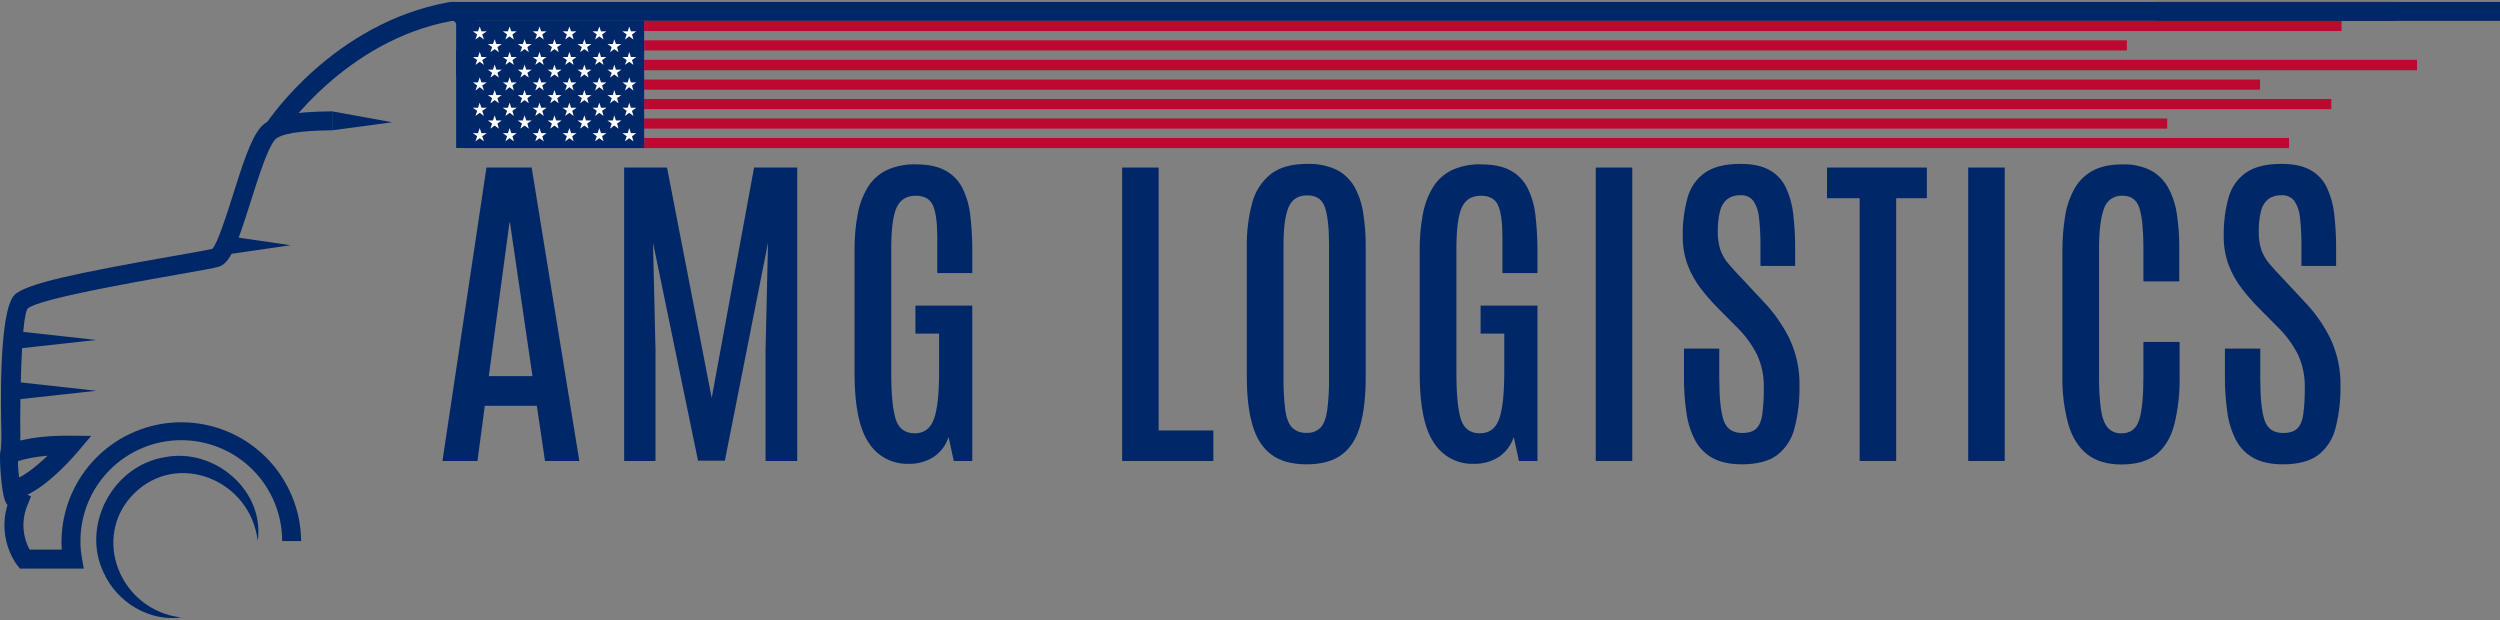 <svg width="125" height="31" viewBox="0 0 125 31" fill="none" xmlns="http://www.w3.org/2000/svg">
<rect x="0" y="0" width="125" height="31" fill="#808080" stroke="none"/>
<g clip-path="url(#clip0_402_90)">
<path d="M22.123 23.049L24.323 8.378H26.583L28.967 23.049H27.25L26.841 20.29H24.24L23.873 23.049H22.123ZM24.44 18.807H26.624L25.499 11.129H25.474L24.44 18.807Z" fill="#002767"/>
<path d="M31.209 23.049V8.378H33.351L35.585 19.898L37.703 8.378H39.861V23.049H38.277V17.514L38.402 12.129L36.243 23.033H34.901L32.65 12.129L32.775 17.514V23.049H31.209Z" fill="#002767"/>
<path d="M45.438 23.191C45.042 23.206 44.649 23.116 44.298 22.932C43.947 22.748 43.65 22.475 43.437 22.141C42.965 21.441 42.728 20.293 42.728 18.698V12.495C42.723 11.907 42.773 11.319 42.878 10.741C42.961 10.263 43.129 9.804 43.374 9.386C43.597 9.015 43.921 8.714 44.308 8.519C44.771 8.304 45.278 8.201 45.788 8.218C46.405 8.218 46.899 8.321 47.272 8.527C47.637 8.726 47.934 9.031 48.122 9.402C48.331 9.831 48.464 10.294 48.514 10.769C48.583 11.358 48.617 11.951 48.614 12.545V13.654H46.863V11.829C46.863 11.123 46.792 10.606 46.65 10.278C46.508 9.951 46.221 9.787 45.788 9.787C45.332 9.787 45.013 9.981 44.833 10.37C44.653 10.759 44.562 11.448 44.562 12.437V18.639C44.562 19.723 44.637 20.498 44.787 20.965C44.937 21.431 45.254 21.665 45.738 21.665C46.204 21.665 46.524 21.429 46.696 20.956C46.868 20.483 46.955 19.697 46.955 18.597V16.68H45.771V15.28H48.614V23.049H47.688L47.43 21.849C47.3 22.256 47.037 22.606 46.684 22.845C46.312 23.082 45.879 23.203 45.438 23.191Z" fill="#002767"/>
<path d="M56.107 23.049V8.378H57.932V21.524H60.667V23.049H56.107Z" fill="#002767"/>
<path d="M65.335 23.216C64.595 23.216 64.007 23.055 63.572 22.733C63.136 22.41 62.822 21.925 62.63 21.278C62.438 20.631 62.342 19.824 62.342 18.857V12.337C62.329 11.598 62.418 10.86 62.609 10.145C62.754 9.578 63.078 9.074 63.534 8.707C63.973 8.365 64.584 8.194 65.368 8.194C65.869 8.176 66.367 8.276 66.823 8.486C67.193 8.671 67.502 8.961 67.71 9.32C67.936 9.724 68.088 10.166 68.156 10.624C68.247 11.191 68.29 11.764 68.285 12.337V18.856C68.285 19.823 68.194 20.63 68.01 21.278C67.827 21.925 67.52 22.41 67.089 22.732C66.659 23.055 66.074 23.216 65.335 23.216ZM65.335 21.64C65.464 21.649 65.593 21.63 65.714 21.584C65.835 21.538 65.944 21.466 66.035 21.374C66.196 21.196 66.306 20.904 66.364 20.498C66.43 19.959 66.46 19.416 66.452 18.873V12.237C66.452 11.409 66.385 10.791 66.252 10.382C66.118 9.974 65.824 9.769 65.368 9.769C64.901 9.769 64.586 9.971 64.422 10.374C64.258 10.777 64.176 11.395 64.176 12.229V18.873C64.168 19.417 64.197 19.962 64.263 20.502C64.322 20.905 64.434 21.196 64.601 21.374C64.698 21.467 64.813 21.539 64.939 21.585C65.066 21.631 65.201 21.65 65.335 21.641V21.64Z" fill="#002767"/>
<path d="M73.695 23.191C73.299 23.206 72.906 23.116 72.555 22.932C72.204 22.748 71.908 22.475 71.695 22.141C71.222 21.441 70.985 20.293 70.985 18.698V12.495C70.981 11.907 71.031 11.319 71.136 10.741C71.219 10.263 71.387 9.804 71.633 9.386C71.856 9.015 72.18 8.714 72.566 8.519C73.029 8.304 73.536 8.201 74.046 8.218C74.663 8.218 75.158 8.321 75.53 8.527C75.895 8.726 76.192 9.031 76.38 9.402C76.59 9.831 76.722 10.294 76.772 10.769C76.842 11.358 76.875 11.951 76.872 12.545V13.654H75.121V11.829C75.121 11.123 75.05 10.606 74.909 10.278C74.767 9.951 74.479 9.787 74.046 9.787C73.59 9.787 73.272 9.981 73.091 10.37C72.911 10.759 72.821 11.448 72.82 12.437V18.639C72.82 19.723 72.895 20.498 73.045 20.965C73.195 21.431 73.512 21.665 73.996 21.665C74.463 21.665 74.782 21.429 74.955 20.956C75.127 20.483 75.213 19.697 75.213 18.597V16.68H74.029V15.28H76.872V23.049H75.947L75.688 21.849C75.558 22.256 75.296 22.606 74.942 22.845C74.57 23.083 74.136 23.203 73.695 23.191Z" fill="#002767"/>
<path d="M79.788 23.049V8.378H81.614V23.049H79.788Z" fill="#002767"/>
<path d="M87.099 23.216C86.504 23.216 86.016 23.112 85.636 22.904C85.259 22.699 84.951 22.387 84.752 22.007C84.529 21.573 84.383 21.104 84.319 20.619C84.234 20.027 84.194 19.43 84.198 18.831V17.431H85.964V18.915C85.964 19.893 86.037 20.593 86.181 21.015C86.325 21.438 86.633 21.649 87.106 21.649C87.428 21.649 87.666 21.574 87.819 21.424C87.972 21.274 88.072 21.031 88.119 20.694C88.172 20.256 88.196 19.815 88.19 19.373C88.204 18.802 88.085 18.236 87.844 17.718C87.584 17.209 87.242 16.745 86.831 16.347L85.847 15.355C85.556 15.058 85.284 14.743 85.03 14.413C84.762 14.062 84.546 13.675 84.388 13.263C84.215 12.796 84.13 12.301 84.138 11.804C84.125 11.152 84.207 10.502 84.38 9.874C84.517 9.371 84.825 8.932 85.251 8.632C85.671 8.34 86.261 8.194 87.023 8.194C87.617 8.194 88.097 8.294 88.461 8.495C88.819 8.689 89.108 8.991 89.286 9.358C89.485 9.779 89.612 10.232 89.661 10.695C89.728 11.268 89.76 11.845 89.757 12.421V13.296H88.023V12.304C88.028 11.832 88.004 11.361 87.952 10.891C87.931 10.59 87.833 10.299 87.669 10.045C87.592 9.949 87.493 9.873 87.381 9.824C87.268 9.774 87.145 9.753 87.023 9.762C86.788 9.751 86.556 9.818 86.364 9.954C86.181 10.108 86.054 10.317 86.002 10.55C85.918 10.89 85.881 11.239 85.889 11.588C85.88 11.904 85.927 12.218 86.027 12.518C86.122 12.771 86.261 13.005 86.439 13.209C86.623 13.424 86.85 13.672 87.123 13.956L88.165 15.073C88.695 15.622 89.137 16.25 89.474 16.936C89.819 17.669 89.99 18.472 89.974 19.282C89.987 19.997 89.905 20.711 89.728 21.404C89.598 21.938 89.293 22.412 88.861 22.75C88.447 23.061 87.86 23.216 87.099 23.216Z" fill="#002767"/>
<path d="M92.983 23.049V9.911H91.35V8.378H96.343V9.911H94.809V23.049L92.983 23.049Z" fill="#002767"/>
<path d="M98.41 23.049V8.378H100.235V23.049H98.41Z" fill="#002767"/>
<path d="M106.07 23.224C105.359 23.224 104.786 23.052 104.353 22.708C103.919 22.363 103.605 21.859 103.411 21.195C103.201 20.408 103.102 19.595 103.119 18.781V12.612C103.115 12.016 103.159 11.421 103.252 10.832C103.325 10.345 103.483 9.873 103.719 9.44C103.932 9.058 104.251 8.744 104.636 8.536C105.025 8.325 105.523 8.219 106.129 8.219C106.613 8.201 107.094 8.303 107.529 8.515C107.892 8.709 108.193 9.003 108.396 9.361C108.621 9.769 108.771 10.213 108.838 10.674C108.925 11.232 108.967 11.797 108.963 12.362V14.071H107.171V12.387C107.171 11.514 107.107 10.863 106.979 10.432C106.851 10.001 106.568 9.786 106.129 9.786C105.92 9.774 105.713 9.833 105.542 9.954C105.372 10.076 105.248 10.252 105.191 10.453C105.033 10.898 104.953 11.54 104.953 12.379V18.831C104.946 19.377 104.976 19.923 105.045 20.465C105.106 20.882 105.219 21.186 105.383 21.378C105.47 21.476 105.578 21.552 105.698 21.602C105.819 21.651 105.949 21.673 106.079 21.666C106.524 21.666 106.817 21.444 106.958 20.999C107.1 20.554 107.171 19.829 107.171 18.823V17.097H108.98V18.806C108.997 19.626 108.907 20.444 108.713 21.24C108.535 21.896 108.234 22.391 107.809 22.724C107.383 23.058 106.804 23.224 106.07 23.224Z" fill="#002767"/>
<path d="M114.147 23.216C113.553 23.216 113.065 23.112 112.684 22.904C112.308 22.699 112 22.387 111.801 22.007C111.578 21.573 111.431 21.104 111.367 20.619C111.283 20.027 111.242 19.43 111.246 18.831V17.431H113.013V18.915C113.013 19.893 113.085 20.593 113.229 21.015C113.374 21.438 113.682 21.649 114.155 21.649C114.477 21.649 114.714 21.574 114.867 21.424C115.021 21.274 115.121 21.031 115.168 20.694C115.221 20.256 115.245 19.815 115.239 19.373C115.252 18.802 115.134 18.236 114.893 17.718C114.633 17.209 114.29 16.745 113.88 16.347L112.896 15.355C112.605 15.058 112.332 14.743 112.079 14.413C111.811 14.062 111.595 13.675 111.437 13.263C111.264 12.796 111.179 12.301 111.187 11.804C111.174 11.152 111.255 10.502 111.429 9.874C111.566 9.371 111.874 8.932 112.3 8.632C112.719 8.34 113.31 8.194 114.072 8.194C114.666 8.194 115.145 8.294 115.509 8.495C115.868 8.689 116.156 8.991 116.335 9.358C116.534 9.779 116.661 10.232 116.71 10.695C116.777 11.268 116.809 11.845 116.806 12.421V13.296H115.072V12.304C115.077 11.832 115.053 11.361 115.001 10.891C114.98 10.59 114.882 10.299 114.718 10.045C114.641 9.949 114.542 9.873 114.43 9.824C114.317 9.774 114.194 9.753 114.072 9.762C113.837 9.751 113.605 9.818 113.413 9.954C113.23 10.108 113.103 10.317 113.051 10.55C112.967 10.89 112.929 11.239 112.938 11.588C112.929 11.904 112.976 12.218 113.076 12.518C113.171 12.771 113.31 13.005 113.488 13.209C113.671 13.424 113.899 13.672 114.172 13.956L115.214 15.073C115.744 15.622 116.186 16.25 116.523 16.936C116.867 17.669 117.039 18.472 117.023 19.282C117.036 19.997 116.954 20.711 116.777 21.404C116.647 21.938 116.342 22.412 115.91 22.75C115.496 23.061 114.909 23.216 114.147 23.216Z" fill="#002767"/>
<path d="M27.444 3.781H23.946C23.896 3.781 23.847 3.761 23.812 3.725C23.776 3.689 23.756 3.641 23.756 3.591V1.237C23.756 1.07 23.72 0.904 23.648 0.753C23.578 0.601 23.474 0.467 23.345 0.36C23.218 0.253 23.07 0.176 22.909 0.134C22.749 0.091 22.582 0.085 22.419 0.114C16.675 1.16 13.443 5.975 13.309 6.18L14.1 6.702C14.131 6.655 17.252 2.019 22.588 1.047C22.615 1.043 22.642 1.044 22.668 1.051C22.694 1.058 22.718 1.071 22.738 1.088C22.76 1.106 22.777 1.129 22.79 1.155C22.802 1.18 22.808 1.208 22.808 1.237V3.591C22.808 3.892 22.928 4.182 23.142 4.395C23.355 4.609 23.644 4.729 23.946 4.729H27.444V3.781Z" fill="#002767"/>
<path d="M9.065 30.874C7.469 31.092 5.854 30.114 5.193 28.655C4.037 26.284 5.638 23.281 8.232 22.862C10.696 22.369 13.242 24.504 12.887 27.051C12.526 23.98 8.858 22.523 6.697 24.683C4.534 26.843 5.993 30.516 9.065 30.873L9.065 30.874Z" fill="#002767"/>
<path d="M16.605 5.567L19.606 6.113L16.611 6.515L16.605 5.567Z" fill="#002767"/>
<path d="M4.188 28.429H0.993L0.851 28.249C0.547 27.818 0.346 27.323 0.264 26.801C0.181 26.28 0.22 25.747 0.377 25.243C0.043 24.993 -0.032 22.772 0.011 22.622C0.079 22.39 0.071 21.79 0.065 21.392C0.06 20.99 -0.11 15.585 0.727 14.746C1.291 14.182 3.839 13.65 8.655 12.804C9.533 12.65 10.366 12.504 10.617 12.44C10.882 12.169 11.341 10.716 11.647 9.747C12.103 8.303 12.534 6.939 13.024 6.374C13.51 5.815 14.547 5.581 16.605 5.567L16.611 6.516C14.973 6.527 14.007 6.688 13.74 6.996C13.379 7.413 12.92 8.866 12.55 10.033C11.838 12.291 11.514 13.161 10.934 13.337C10.705 13.406 10.052 13.522 8.818 13.739C6.759 14.101 1.935 14.947 1.395 15.419C1.023 15.792 1.011 20.919 1.011 20.919C1.009 21.048 1.011 21.233 1.013 21.38C1.02 21.915 1.029 22.52 0.922 22.888C0.839 23.174 1.003 24.542 1.162 24.623L1.55 24.821L1.388 25.225C1.231 25.583 1.158 25.973 1.174 26.364C1.19 26.755 1.295 27.137 1.481 27.481H3.089C3.079 27.34 3.074 27.197 3.074 27.052C3.088 25.472 3.726 23.962 4.848 22.85C5.97 21.738 7.486 21.114 9.065 21.114C10.645 21.114 12.161 21.738 13.283 22.85C14.405 23.962 15.043 25.472 15.057 27.052H14.108C14.108 25.715 13.577 24.432 12.631 23.486C11.685 22.54 10.403 22.009 9.065 22.009C7.728 22.009 6.445 22.54 5.499 23.486C4.553 24.432 4.022 25.715 4.022 27.052C4.021 27.328 4.044 27.602 4.091 27.874L4.188 28.429Z" fill="#002767"/>
<path d="M11.263 11.786L14.53 12.261L11.263 12.735V11.786Z" fill="#002767"/>
<path d="M0.508 16.523L4.811 16.998L0.508 17.472V16.524V16.523Z" fill="#002767"/>
<path d="M0.508 19.063L4.811 19.538L0.508 20.012V19.063V19.063Z" fill="#002767"/>
<path d="M125 0.096H107.855V1.044H125V0.096Z" fill="#002767"/>
<path d="M23.756 2.47H22.808V7.399H23.756V2.47Z" fill="#002767"/>
<path d="M119.721 1.044V0.096L22.628 0.096V1.044L119.721 1.044Z" fill="#002767"/>
<path d="M106.345 2.017H32.207V2.525H106.345V2.017Z" fill="#BD092F"/>
<path d="M120.851 2.991H32.207V3.512H120.851V2.991Z" fill="#BD092F"/>
<path d="M117.078 1.044H32.207V1.552H117.078V1.044Z" fill="#BD092F"/>
<path d="M114.454 6.897H32.207V7.405H114.454V6.897Z" fill="#BD092F"/>
<path d="M108.361 5.924H32.207V6.431H108.361V5.924Z" fill="#BD092F"/>
<path d="M116.563 4.951H32.207V5.458H116.563V4.951Z" fill="#BD092F"/>
<path d="M113.001 3.978H32.207V4.485H113.001V3.978Z" fill="#BD092F"/>
<path d="M32.207 1.044H23.238V7.405H32.207V1.044Z" fill="#002767"/>
<path fill-rule="evenodd" clip-rule="evenodd" d="M23.986 1.327L24.07 1.566H24.338L24.112 1.721L24.197 1.975L23.985 1.82L23.774 1.975L23.858 1.721L23.646 1.566H23.9L23.986 1.327Z" fill="white"/>
<path fill-rule="evenodd" clip-rule="evenodd" d="M25.48 1.327L25.565 1.566H25.833L25.622 1.721L25.692 1.975L25.48 1.82L25.269 1.975L25.353 1.721L25.142 1.566H25.396L25.48 1.327Z" fill="white"/>
<path fill-rule="evenodd" clip-rule="evenodd" d="M26.975 1.327L27.059 1.566H27.327L27.116 1.721L27.186 1.975L26.975 1.82L26.763 1.975L26.848 1.721L26.637 1.566H26.89L26.975 1.327Z" fill="white"/>
<path fill-rule="evenodd" clip-rule="evenodd" d="M28.47 1.327L28.554 1.566H28.822L28.611 1.721L28.681 1.975L28.47 1.82L28.258 1.975L28.342 1.721L28.131 1.566H28.385L28.47 1.327Z" fill="white"/>
<path fill-rule="evenodd" clip-rule="evenodd" d="M29.965 1.327L30.05 1.566H30.318L30.106 1.721L30.177 1.975L29.965 1.82L29.754 1.975L29.838 1.721L29.626 1.566H29.88L29.965 1.327Z" fill="white"/>
<path fill-rule="evenodd" clip-rule="evenodd" d="M31.46 1.327L31.544 1.566H31.812L31.601 1.721L31.671 1.975L31.46 1.82L31.248 1.975L31.333 1.721L31.121 1.566H31.389L31.46 1.327Z" fill="white"/>
<path fill-rule="evenodd" clip-rule="evenodd" d="M24.733 1.961L24.817 2.201H25.085L24.873 2.356L24.944 2.61L24.733 2.455L24.521 2.61L24.605 2.356L24.394 2.201H24.647L24.733 1.961Z" fill="white"/>
<path fill-rule="evenodd" clip-rule="evenodd" d="M26.228 1.961L26.313 2.201H26.581L26.369 2.356L26.439 2.61L26.228 2.455L26.016 2.61L26.101 2.356L25.89 2.201H26.143L26.228 1.961Z" fill="white"/>
<path fill-rule="evenodd" clip-rule="evenodd" d="M27.723 1.961L27.807 2.201H28.075L27.863 2.356L27.934 2.61L27.722 2.455L27.511 2.61L27.595 2.356L27.384 2.201H27.637L27.723 1.961Z" fill="white"/>
<path fill-rule="evenodd" clip-rule="evenodd" d="M29.218 1.961L29.302 2.201H29.57L29.358 2.356L29.429 2.61L29.217 2.455L29.006 2.61L29.09 2.356L28.878 2.201H29.132L29.218 1.961Z" fill="white"/>
<path fill-rule="evenodd" clip-rule="evenodd" d="M30.712 1.961L30.797 2.201H31.065L30.854 2.356L30.924 2.61L30.712 2.455L30.501 2.61L30.586 2.356L30.374 2.201H30.642L30.712 1.961Z" fill="white"/>
<path fill-rule="evenodd" clip-rule="evenodd" d="M23.986 2.596L24.07 2.85H24.338L24.112 3.005L24.197 3.244L23.985 3.089L23.774 3.244L23.858 3.005L23.646 2.85H23.9L23.986 2.596Z" fill="white"/>
<path fill-rule="evenodd" clip-rule="evenodd" d="M25.48 2.596L25.565 2.85H25.833L25.622 3.005L25.692 3.244L25.48 3.089L25.269 3.244L25.353 3.005L25.142 2.85H25.396L25.48 2.596Z" fill="white"/>
<path fill-rule="evenodd" clip-rule="evenodd" d="M26.975 2.596L27.059 2.85H27.327L27.116 3.005L27.186 3.244L26.975 3.089L26.763 3.244L26.848 3.005L26.637 2.85H26.89L26.975 2.596Z" fill="white"/>
<path fill-rule="evenodd" clip-rule="evenodd" d="M28.47 2.596L28.554 2.85H28.822L28.611 3.005L28.681 3.244L28.47 3.089L28.258 3.244L28.342 3.005L28.131 2.85H28.385L28.47 2.596Z" fill="white"/>
<path fill-rule="evenodd" clip-rule="evenodd" d="M29.965 2.596L30.05 2.85H30.318L30.106 3.005L30.177 3.244L29.965 3.089L29.754 3.244L29.838 3.005L29.626 2.85H29.88L29.965 2.596Z" fill="white"/>
<path fill-rule="evenodd" clip-rule="evenodd" d="M31.46 2.596L31.544 2.85H31.812L31.601 3.005L31.671 3.244L31.46 3.089L31.248 3.244L31.333 3.005L31.121 2.85H31.389L31.46 2.596Z" fill="white"/>
<path fill-rule="evenodd" clip-rule="evenodd" d="M24.733 3.23L24.817 3.484H25.085L24.873 3.639L24.944 3.879L24.733 3.724L24.521 3.879L24.605 3.639L24.394 3.484H24.647L24.733 3.23Z" fill="white"/>
<path fill-rule="evenodd" clip-rule="evenodd" d="M26.228 3.23L26.313 3.484H26.581L26.369 3.639L26.439 3.879L26.228 3.724L26.016 3.879L26.101 3.639L25.89 3.484H26.143L26.228 3.23Z" fill="white"/>
<path fill-rule="evenodd" clip-rule="evenodd" d="M27.723 3.23L27.807 3.484H28.075L27.863 3.639L27.934 3.879L27.722 3.724L27.511 3.879L27.595 3.639L27.384 3.484H27.637L27.723 3.23Z" fill="white"/>
<path fill-rule="evenodd" clip-rule="evenodd" d="M29.218 3.23L29.302 3.484H29.57L29.358 3.639L29.429 3.879L29.217 3.724L29.006 3.879L29.09 3.639L28.878 3.484H29.132L29.218 3.23Z" fill="white"/>
<path fill-rule="evenodd" clip-rule="evenodd" d="M30.712 3.23L30.797 3.484H31.065L30.854 3.639L30.924 3.879L30.712 3.724L30.501 3.879L30.586 3.639L30.374 3.484H30.642L30.712 3.23Z" fill="white"/>
<path fill-rule="evenodd" clip-rule="evenodd" d="M23.986 3.865L24.07 4.119H24.338L24.112 4.274L24.197 4.528L23.985 4.359L23.774 4.528L23.858 4.274L23.646 4.119H23.9L23.986 3.865Z" fill="white"/>
<path fill-rule="evenodd" clip-rule="evenodd" d="M25.48 3.865L25.565 4.119H25.833L25.622 4.274L25.692 4.528L25.48 4.359L25.269 4.528L25.353 4.274L25.142 4.119H25.396L25.48 3.865Z" fill="white"/>
<path fill-rule="evenodd" clip-rule="evenodd" d="M26.975 3.865L27.059 4.119H27.327L27.116 4.274L27.186 4.528L26.975 4.359L26.763 4.528L26.848 4.274L26.637 4.119H26.89L26.975 3.865Z" fill="white"/>
<path fill-rule="evenodd" clip-rule="evenodd" d="M28.47 3.865L28.554 4.119H28.822L28.611 4.274L28.681 4.528L28.47 4.359L28.258 4.528L28.342 4.274L28.131 4.119H28.385L28.47 3.865Z" fill="white"/>
<path fill-rule="evenodd" clip-rule="evenodd" d="M29.965 3.865L30.05 4.119H30.318L30.106 4.274L30.177 4.528L29.965 4.359L29.754 4.528L29.838 4.274L29.626 4.119H29.88L29.965 3.865Z" fill="white"/>
<path fill-rule="evenodd" clip-rule="evenodd" d="M31.46 3.865L31.544 4.119H31.812L31.601 4.274L31.671 4.528L31.46 4.359L31.248 4.528L31.333 4.274L31.121 4.119H31.389L31.46 3.865Z" fill="white"/>
<path fill-rule="evenodd" clip-rule="evenodd" d="M24.733 4.5L24.817 4.753H25.085L24.873 4.908L24.944 5.162L24.733 5.007L24.521 5.162L24.605 4.908L24.394 4.753H24.647L24.733 4.5Z" fill="white"/>
<path fill-rule="evenodd" clip-rule="evenodd" d="M26.228 4.5L26.313 4.753H26.581L26.369 4.908L26.439 5.162L26.228 5.007L26.016 5.162L26.101 4.908L25.89 4.753H26.143L26.228 4.5Z" fill="white"/>
<path fill-rule="evenodd" clip-rule="evenodd" d="M27.723 4.5L27.807 4.753H28.075L27.863 4.908L27.934 5.162L27.722 5.007L27.511 5.162L27.595 4.908L27.384 4.753H27.637L27.723 4.5Z" fill="white"/>
<path fill-rule="evenodd" clip-rule="evenodd" d="M29.218 4.5L29.302 4.753H29.57L29.358 4.908L29.429 5.162L29.217 5.007L29.006 5.162L29.09 4.908L28.878 4.753H29.132L29.218 4.5Z" fill="white"/>
<path fill-rule="evenodd" clip-rule="evenodd" d="M30.712 4.5L30.797 4.753H31.065L30.854 4.908L30.924 5.162L30.712 5.007L30.501 5.162L30.586 4.908L30.374 4.753H30.642L30.712 4.5Z" fill="white"/>
<path fill-rule="evenodd" clip-rule="evenodd" d="M23.986 5.134L24.07 5.388H24.338L24.112 5.543L24.197 5.797L23.985 5.642L23.774 5.797L23.858 5.543L23.646 5.388H23.9L23.986 5.134Z" fill="white"/>
<path fill-rule="evenodd" clip-rule="evenodd" d="M25.48 5.134L25.565 5.388H25.833L25.622 5.543L25.692 5.797L25.48 5.642L25.269 5.797L25.353 5.543L25.142 5.388H25.396L25.48 5.134Z" fill="white"/>
<path fill-rule="evenodd" clip-rule="evenodd" d="M26.975 5.134L27.059 5.388H27.327L27.116 5.543L27.186 5.797L26.975 5.642L26.763 5.797L26.848 5.543L26.637 5.388H26.89L26.975 5.134Z" fill="white"/>
<path fill-rule="evenodd" clip-rule="evenodd" d="M28.47 5.134L28.554 5.388H28.822L28.611 5.543L28.681 5.797L28.47 5.642L28.258 5.797L28.342 5.543L28.131 5.388H28.385L28.47 5.134Z" fill="white"/>
<path fill-rule="evenodd" clip-rule="evenodd" d="M29.965 5.134L30.05 5.388H30.318L30.106 5.543L30.177 5.797L29.965 5.642L29.754 5.797L29.838 5.543L29.626 5.388H29.88L29.965 5.134Z" fill="white"/>
<path fill-rule="evenodd" clip-rule="evenodd" d="M31.46 5.134L31.544 5.388H31.812L31.601 5.543L31.671 5.797L31.46 5.642L31.248 5.797L31.333 5.543L31.121 5.388H31.389L31.46 5.134Z" fill="white"/>
<path fill-rule="evenodd" clip-rule="evenodd" d="M24.733 5.769L24.817 6.023H25.085L24.873 6.178L24.944 6.432L24.733 6.277L24.521 6.432L24.605 6.178L24.394 6.023H24.647L24.733 5.769Z" fill="white"/>
<path fill-rule="evenodd" clip-rule="evenodd" d="M26.228 5.769L26.313 6.023H26.581L26.369 6.178L26.439 6.432L26.228 6.277L26.016 6.432L26.101 6.178L25.89 6.023H26.143L26.228 5.769Z" fill="white"/>
<path fill-rule="evenodd" clip-rule="evenodd" d="M27.723 5.769L27.807 6.023H28.075L27.863 6.178L27.934 6.432L27.722 6.277L27.511 6.432L27.595 6.178L27.384 6.023H27.637L27.723 5.769Z" fill="white"/>
<path fill-rule="evenodd" clip-rule="evenodd" d="M29.218 5.769L29.302 6.023H29.57L29.358 6.178L29.429 6.432L29.217 6.277L29.006 6.432L29.09 6.178L28.878 6.023H29.132L29.218 5.769Z" fill="white"/>
<path fill-rule="evenodd" clip-rule="evenodd" d="M30.712 5.769L30.797 6.023H31.065L30.854 6.178L30.924 6.432L30.712 6.277L30.501 6.432L30.586 6.178L30.374 6.023H30.642L30.712 5.769Z" fill="white"/>
<path fill-rule="evenodd" clip-rule="evenodd" d="M23.986 6.403L24.07 6.657H24.338L24.112 6.812L24.197 7.066L23.985 6.911L23.774 7.066L23.858 6.812L23.646 6.657H23.9L23.986 6.403Z" fill="white"/>
<path fill-rule="evenodd" clip-rule="evenodd" d="M25.48 6.403L25.565 6.657H25.833L25.622 6.812L25.692 7.066L25.48 6.911L25.269 7.066L25.353 6.812L25.142 6.657H25.396L25.48 6.403Z" fill="white"/>
<path fill-rule="evenodd" clip-rule="evenodd" d="M26.975 6.403L27.059 6.657H27.327L27.116 6.812L27.186 7.066L26.975 6.911L26.763 7.066L26.848 6.812L26.637 6.657H26.89L26.975 6.403Z" fill="white"/>
<path fill-rule="evenodd" clip-rule="evenodd" d="M28.47 6.403L28.554 6.657H28.822L28.611 6.812L28.681 7.066L28.47 6.911L28.258 7.066L28.342 6.812L28.131 6.657H28.385L28.47 6.403Z" fill="white"/>
<path fill-rule="evenodd" clip-rule="evenodd" d="M29.965 6.403L30.05 6.657H30.318L30.106 6.812L30.177 7.066L29.965 6.911L29.754 7.066L29.838 6.812L29.626 6.657H29.88L29.965 6.403Z" fill="white"/>
<path fill-rule="evenodd" clip-rule="evenodd" d="M31.46 6.403L31.544 6.657H31.812L31.601 6.812L31.671 7.066L31.46 6.911L31.248 7.066L31.333 6.812L31.121 6.657H31.389L31.46 6.403Z" fill="white"/>
<path d="M0.508 24.965V24.004C0.95 24.004 1.712 23.425 2.378 22.786C1.228 22.884 0.734 23.124 0.728 23.127L0.283 22.276C0.381 22.223 1.309 21.765 3.534 21.785L4.557 21.795L3.897 22.577C3.56 22.976 1.812 24.965 0.508 24.965Z" fill="#002767"/>
</g>
<defs>
<clipPath id="clip0_402_90">
<rect width="125" height="30.808" fill="white" transform="translate(0 0.096)"/>
</clipPath>
</defs>
</svg>
